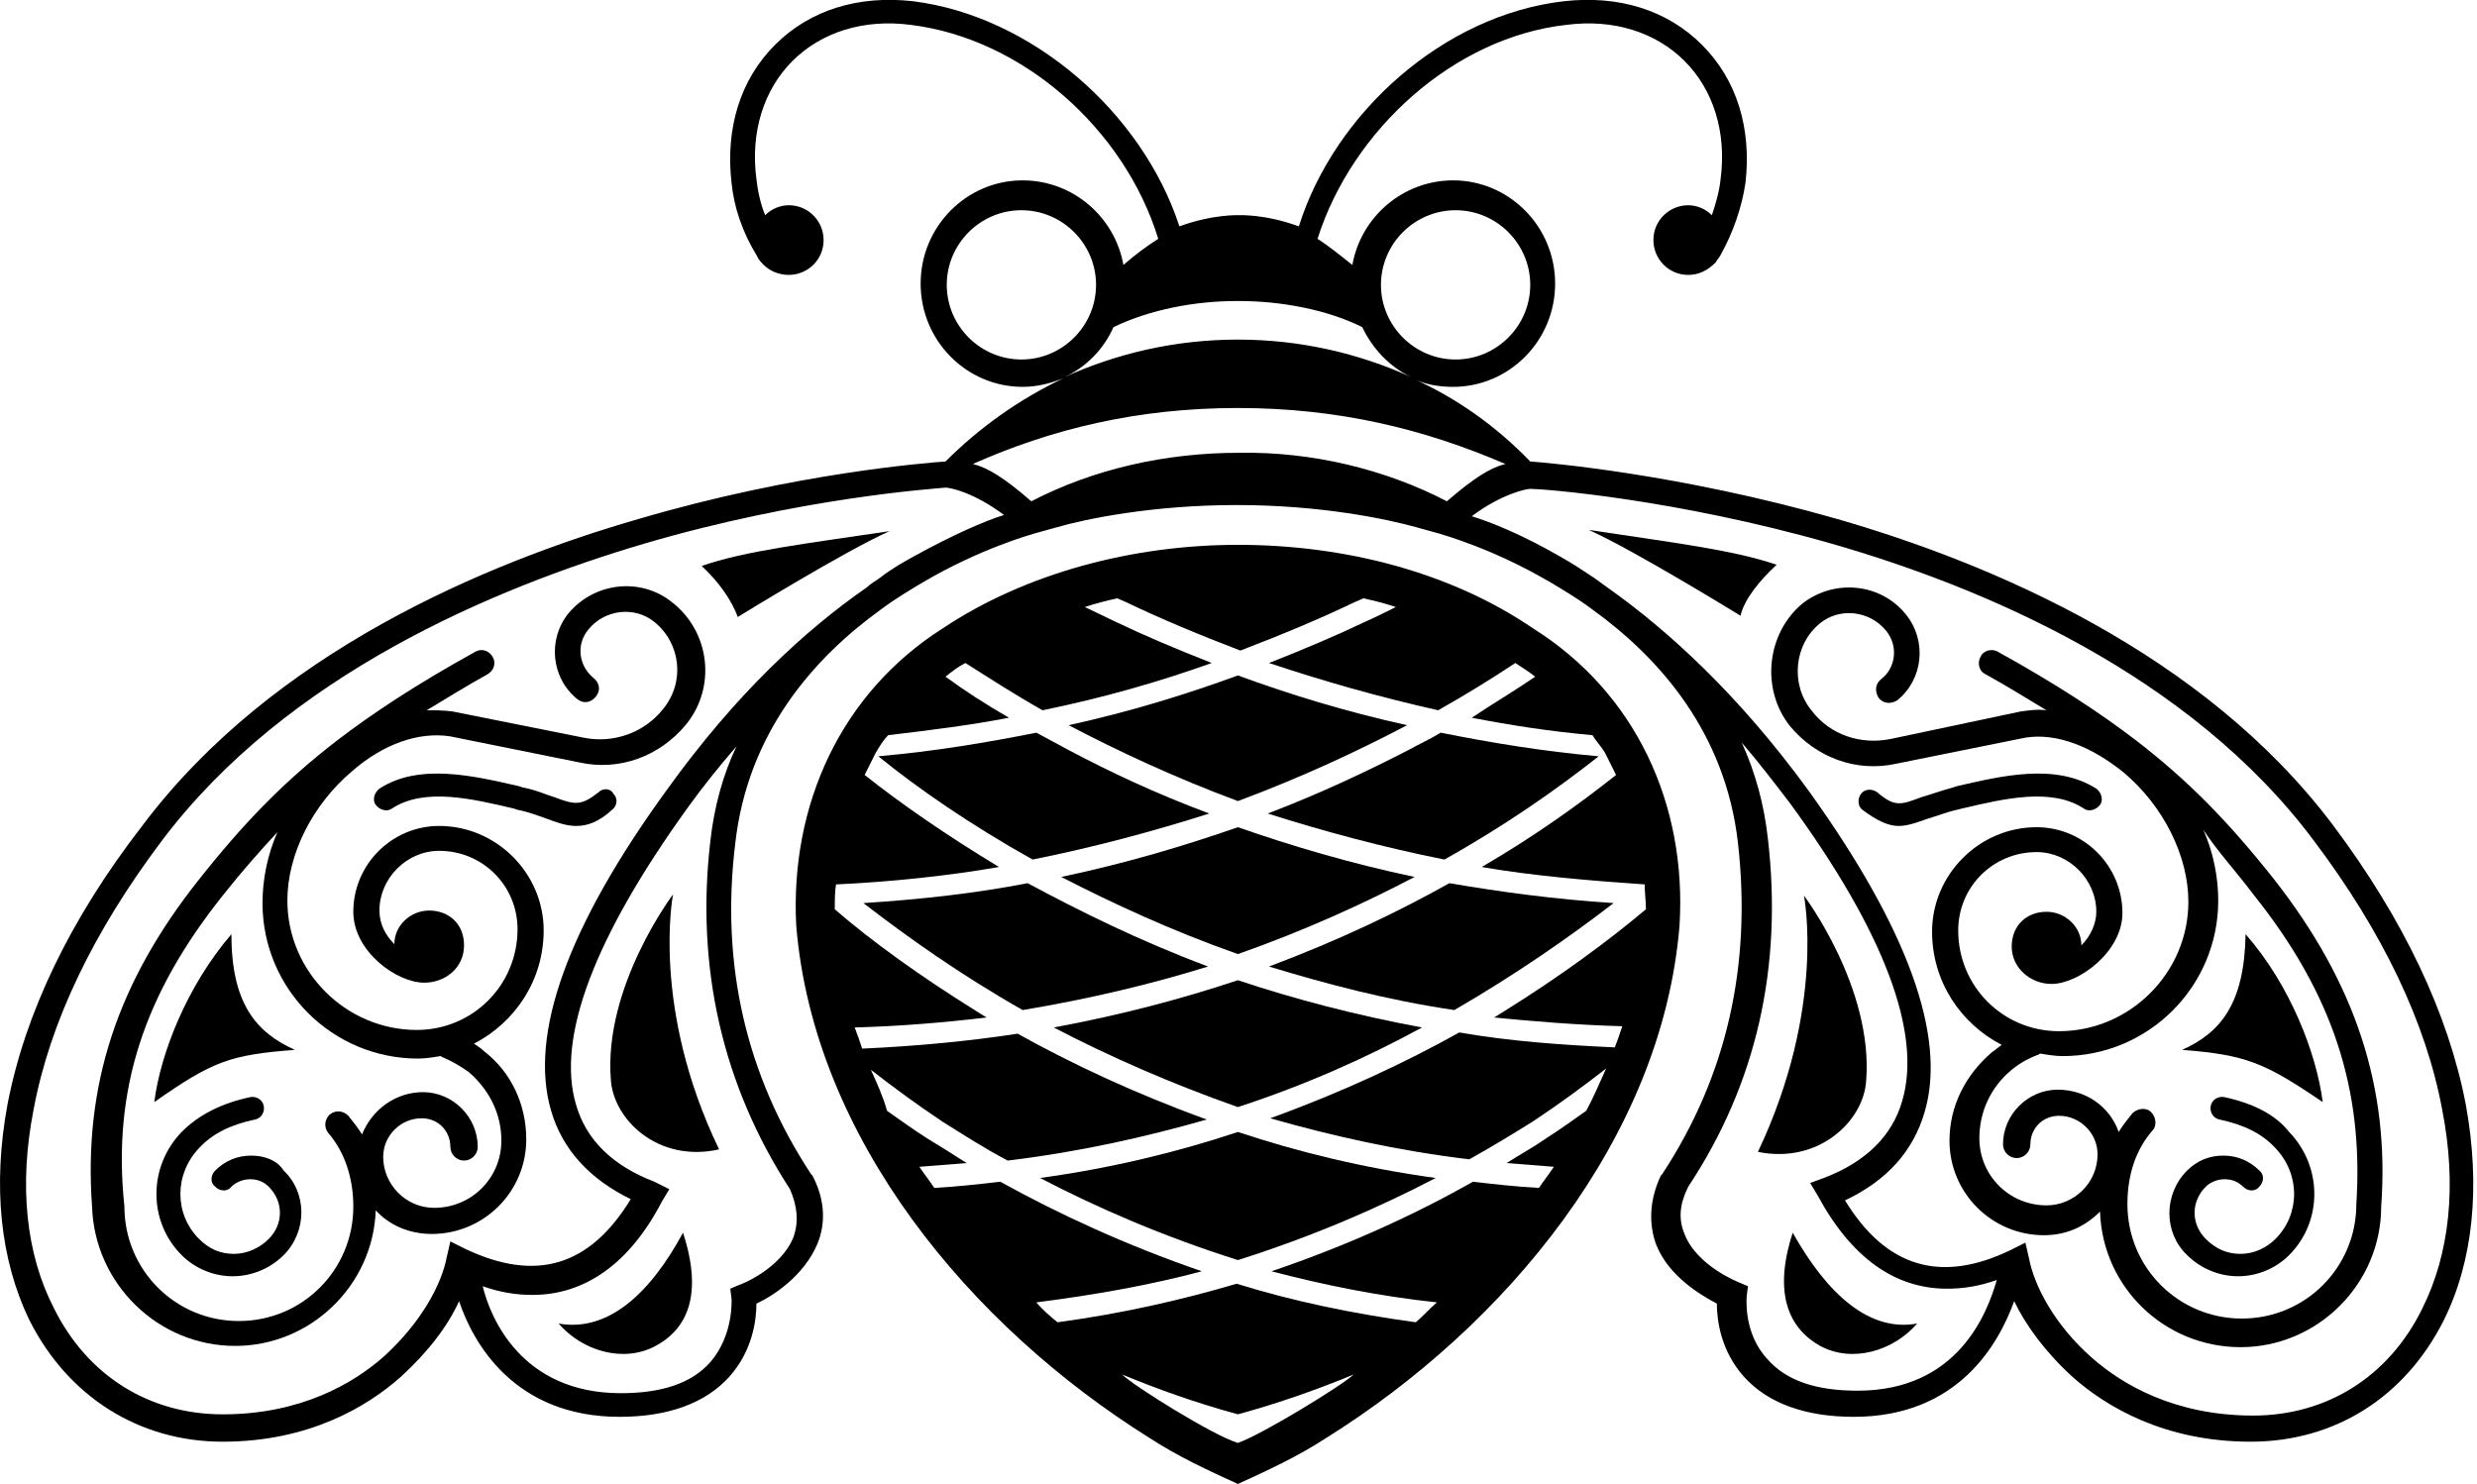 <svg
  enable-background="new 0 0 199.1 119.3"
  viewBox="0 0 199.1 119.3"
  xmlns="http://www.w3.org/2000/svg"
>
  <g fill="#000">
    <path d="m99.5 64.4s0 .1 0 0z" />
    <path d="m84.7 82.6c4.4 2.3 9.4 4.5 14.8 6.4 5.5-1.8 10.4-4 14.8-6.4-5.4-1-10.3-2.3-14.8-3.8-4.5 1.5-9.4 2.8-14.8 3.8z" />
    <path d="m113.1 58.3c-5-1.1-9.5-2.5-13.6-4-4.1 1.5-8.6 2.9-13.6 4 4 2.1 8.5 4.2 13.6 6.1 5.1-1.9 9.6-4 13.6-6.1z" />
    <path
      d="m123.2 50.5c-6.6-4.5-15.1-6.7-23.7-6.7-8.5 0-17.1 2.3-23.7 6.7-8.2 5.2-12.3 14.2-11.8 23.9 1.4 17.1 14 32.2 28.4 41.2 2.3 1.5 4.7 2.6 7.1 3.7 2.4-1.1 4.8-2.2 7.1-3.7 14.4-9 27-24.1 28.4-41.2.6-9.7-3.5-18.7-11.8-23.9zm-23.7 65.5c-2-.6-8.4-4.6-9.3-5.5 2.9 1.2 6 2.3 9.3 3.2 3.3-.9 6.4-2 9.3-3.2-.8.8-7.3 4.8-9.3 5.5zm30.9-33.5c-.2.6-.4 1.2-.6 1.7-4.4-.2-8.5-.5-12.5-1.2-4.3 2.4-9.4 4.8-15.2 6.9 4.9 1.4 10.2 2.6 16 3.3 1.8-1 3.6-2.1 5.2-3.1 2.1-1.4 4-2.8 5.8-4.2-.5 1.1-1 2.3-1.6 3.4-1 .7-2.1 1.5-3.2 2.2-1 .7-2.1 1.3-3.2 2 1.3.1 2.5.2 3.8.3-.4.6-.8 1.1-1.2 1.7-1.8-.1-3.6-.3-5.3-.5-4.6 2.6-10 5.1-16.2 7.2 4.2 1.1 8.6 2 13.3 2.5-.6.5-1.1 1.1-1.7 1.6-5.1-.7-9.9-1.7-14.4-3.1-4.4 1.3-9.2 2.4-14.4 3.1-.6-.5-1.2-1-1.7-1.6 4.7-.6 9.2-1.4 13.3-2.5-6.1-2.1-11.5-4.6-16.2-7.2-1.7.2-3.5.4-5.3.5-.4-.6-.8-1.1-1.2-1.7 1.3-.1 2.6-.2 3.8-.3-1.1-.7-2.2-1.4-3.2-2-1.1-.7-2.2-1.5-3.2-2.2-.3-1.1-.8-2.2-1.3-3.3 1.8 1.4 3.7 2.8 5.8 4.2 1.6 1 3.3 2.1 5.2 3.1 5.8-.7 11.1-1.9 16-3.3-5.8-2.1-10.9-4.5-15.2-6.9-3.9.6-8.1 1-12.5 1.2-.2-.6-.4-1.2-.6-1.7 3.7-.1 7.2-.4 10.6-.8-.3-.2-.5-.3-.8-.5-4.5-2.8-8.4-5.6-11.4-8.2 0-.7 0-1.4.1-2 4.4-.2 9.1-.7 13.1-1.4-4.3-2.6-7.9-5.1-10.8-7.4l.9-1.8c.3-.5.6-1 1-1.4 3.4-.4 6.6-.8 9.7-1.4-1.9-1.1-3.6-2.2-5.1-3.3.5-.4 1-.8 1.6-1.1 1.9 1.2 3.9 2.5 6.2 3.8 4.9-1 9.4-2.3 13.6-3.8-2.8-1.1-5.4-2.2-7.7-3.3-.8-.4-1.7-.8-2.5-1.2.9-.3 1.7-.5 2.6-.7.2.1.5.2.7.3 2.7 1.3 5.8 2.6 9.2 3.9 3.4-1.3 6.5-2.6 9.2-3.9.2-.1.5-.2.7-.3.9.2 1.7.4 2.6.7-.8.4-1.6.8-2.5 1.2-2.3 1.1-4.9 2.2-7.7 3.3 4.2 1.4 8.7 2.7 13.6 3.8 2.3-1.3 4.4-2.6 6.2-3.8.6.4 1.1.7 1.6 1.1-1.6 1.1-3.3 2.1-5.1 3.3 3.1.6 6.3 1.1 9.7 1.4.3.5.7.9 1 1.4l.9 1.8c-2.9 2.3-6.5 4.9-10.8 7.4 4 .7 8.7 1.1 13.1 1.4 0 .7.1 1.3.1 2-3.1 2.6-6.9 5.4-11.4 8.2-.3.2-.5.3-.8.5 3.1.3 6.6.6 10.3.7z"
    />
    <path d="m83.6 94.7c4.6 2.4 9.9 4.7 15.9 6.6 6-1.9 11.3-4.2 15.9-6.6-5.8-.8-11.1-2.1-15.9-3.7-4.8 1.6-10.1 2.9-15.9 3.7z" />
    <path d="m116.5 71c-4.1 2.3-8.9 4.6-14.5 6.7 4.6 1.4 9.5 2.7 14.9 3.5 5-2.9 9.3-5.9 12.8-8.6-4.7-.3-9.1-.9-13.2-1.6z" />
    <path d="m82.6 71c-4.1.8-8.5 1.3-13.2 1.6 3.5 2.7 7.7 5.7 12.8 8.6 5.4-.9 10.4-2.1 14.9-3.5-5.6-2.1-10.4-4.5-14.5-6.7z" />
    <path
      d="m116.1 69.1c5-2.8 9.1-5.7 12.4-8.3-4.5-.4-8.7-1.1-12.7-1.9-.8.5-1.7.9-2.6 1.4-3.3 1.7-7.1 3.5-11.3 5.1 4.4 1.4 9.2 2.7 14.2 3.7z"
    />
    <path d="m99.5 76.7c5.4-1.9 10.2-4.1 14.2-6.2-5.2-1.1-9.9-2.5-14.2-4-4.3 1.5-9 2.9-14.2 4 4.1 2.1 8.8 4.3 14.2 6.2z" />
    <path
      d="m97.2 65.4c-4.3-1.6-8.1-3.4-11.3-5.1-.9-.5-1.7-.9-2.6-1.4-4 .8-8.2 1.5-12.7 1.9 3.2 2.6 7.4 5.5 12.4 8.3 5-1 9.8-2.3 14.2-3.7z" />
    <path
      d="m18.9 108.2c6.1 0 11.1-4.9 11.3-10.9 1.1 1.2 2.7 1.9 4.5 1.9 4.2 0 7.6-3.4 7.6-7.6 0-2.8-1.2-5.4-3.4-7.1-.2-.2-.5-.4-.8-.6 3.3-1.7 5.6-5.1 5.6-9.1 0-4.6-3.8-8.4-8.4-8.4-3.8 0-6.9 3.1-6.9 6.9 0 3.2 3.5 5.7 5.7 5.7 1.7 0 3.2-1.2 3.2-3s-1.3-2.8-2.8-2.8-2.8 1.2-2.8 2.7c-.7-.7-1.2-1.6-1.2-2.7 0-2.6 2.2-4.8 4.8-4.8 3.5 0 6.3 2.8 6.3 6.3 0 4.5-3.6 8.1-8.1 8.1-5.7 0-10.4-4.7-10.4-10.4 0-3.7 2-7.7 5.2-10.4 2.5-2.2 5.4-3.2 7.9-2.8l10.4 2.1c3.2.7 6.4-.5 8.5-3 2.5-3 2-7.5-1.1-9.9-2.5-2-6.2-1.6-8.3.9-1.7 2.1-1.4 5.2.7 6.9.5.4 1.1.3 1.5-.2s.3-1.1-.2-1.5c-1.2-1-1.4-2.7-.4-3.9 1.3-1.6 3.7-1.9 5.3-.6 2.1 1.7 2.5 4.8.7 7-1.5 1.9-4 2.8-6.4 2.3l-10.5-2.1c-.7-.1-1.4-.1-2.1-.1 1.5-.9 3.1-1.9 4.9-2.9.5-.3.7-.9.4-1.4s-.9-.7-1.4-.4c-4.7 2.6-8.2 4.9-11.2 7.2-4 3.1-7.2 6.3-11 11.1-6.6 8.3-9.3 16.6-8.6 26.3.2 6.2 5.3 11.2 11.5 11.2zm-1-36.2c1.5-1.9 3-3.6 4.4-5.1-.8 1.8-1.2 3.8-1.2 5.7 0 6.9 5.6 12.5 12.5 12.5.6 0 1.2-.1 1.8-.2.1 0 .1.1.2.1.7.3 1.4.7 2.1 1.2 1.6 1.4 2.6 3.3 2.6 5.5 0 3-2.4 5.4-5.4 5.4-2.3 0-4.1-1.9-4.1-4.1 0-1.7 1.4-3.1 3.1-3.1 1.3 0 2.3 1 2.3 2.3 0 .6.5 1.1 1.1 1.1s1.1-.5 1.1-1.1c0-2.4-2-4.4-4.4-4.4-2.2 0-4.1 1.4-4.9 3.4-.3-.5-.7-1-1.1-1.5-.4-.4-1-.5-1.5-.1-.4.4-.5 1-.1 1.5 1.3 1.5 2 3.6 2 5.9 0 5.1-4.1 9.2-9.2 9.2s-9.2-4.1-9.2-9.2c-1-9.4 1.6-17.1 7.9-25z"
    />
    <path d="m54.1 71.9s-5.6 7.4-5 14.9c.2 3.2 3.8 6.7 8.7 5.6-5.5-11.4-3.7-20.5-3.7-20.5z" />
    <path d="m44.9 106.4c1.9 2.2 5.2 3.2 7.8 1.8s3.8-4.2 2.2-9.1c-2.7 5-6.1 8-10 7.3z" />
    <path
      d="m20.2 92.9c-1.1 0-2.1.4-2.9 1.2-.4.4-.4 1 0 1.3.4.4 1 .4 1.3 0 .4-.4 1-.6 1.5-.6.6 0 1.1.2 1.5.6 1.2 1.2 1.2 3 0 4.2-.7.7-1.7 1.2-2.8 1.2s-2-.4-2.8-1.2c-2-2-2-5.2 0-7.3 1.1-1.2 2.6-1.9 4.5-2.3.5-.1.8-.6.7-1.1s-.6-.8-1.1-.7c-2.3.5-4.1 1.4-5.5 2.8-2.7 2.8-2.7 7.2 0 9.9 1.1 1.1 2.6 1.7 4.1 1.7s3-.6 4.1-1.7c1.9-1.9 1.9-5 0-6.8-.5-.8-1.5-1.2-2.6-1.2z"
    />
    <path
      d="m48.1 63.7c-1.4 1.1-1.9 1-3.5.4-.7-.2-1.5-.6-2.6-.8l-.3-.1c-3.5-.8-8-1.9-11.2.2-.4.3-.6.9-.3 1.3s.9.6 1.3.3c2.6-1.7 6.4-.8 9.8 0l.3.1c1 .2 1.7.5 2.3.7.8.3 1.6.6 2.4.6.9 0 1.8-.3 2.9-1.3.4-.3.5-.9.1-1.3-.2-.4-.8-.5-1.2-.1z"
    />
    <path d="m59.3 49.6s8.6-5.3 12.2-6.9c-6.7 1-11.7 1.6-15.1 2.8 1.3 1.2 2.4 2.7 2.9 4.1z" />
    <path d="m18.6 75.1c-3.6 4.2-5.7 9.6-6.2 13.5 4.7-3.3 6.1-3.8 11.3-4.2-3.1-1.4-5.1-3.7-5.1-9.3z" />
    <path
      d="m17.9 115.9c6.9 0 11.6-2.8 14.3-5.2 2.2-2 3.8-4.1 4.7-6.1 1.1 3.3 4.4 9.3 12.9 9.3 3.9 0 6.9-1.1 8.8-3.2s2.2-4.6 2.2-5.9c1.3-.6 3.8-2.2 4.9-4.8.7-1.7.6-3.6-.4-5.5l-.1-.1c-5.2-7.9-7.3-16.8-6.1-26.6 1-8.9 6.3-14.9 11.7-18.8 1.2-.9 2.4-1.6 3.4-2.2 4.6-2.7 8.6-3.8 8.9-3.9l1.8-.5c2.4-.7 7.8-1.8 14.5-1.8s12 1.1 14.5 1.8l1.8.5c.3.1 4.3 1.2 8.9 3.9 1 .6 2.2 1.3 3.4 2.2 5.4 3.9 10.7 9.9 11.7 18.8 1.1 9.8-.9 18.7-6.1 26.6l-.1.1c-.9 1.9-1 3.8-.4 5.5 1 2.6 3.6 4.1 4.9 4.8 0 1.3.3 3.8 2.2 5.9s4.9 3.2 8.8 3.2c8.5 0 11.7-6 12.9-9.3.9 1.9 2.5 4.1 4.7 6.1 2.7 2.4 7.4 5.2 14.3 5.2 6.8 0 12.4-3.6 15.5-9.7 2.4-4.8 3-10.8 1.8-17.4-1.4-7.3-5-14.9-10.7-22.5-10.4-13.8-27.4-21-39.9-24.6-12.6-3.6-23.2-4.5-24.6-4.6-2.7-2.8-5.9-5.1-9.5-6.7 1 .5 2.1.7 3.3.7 4.5 0 8.2-3.7 8.2-8.3s-3.7-8.3-8.2-8.3c-4 0-7.4 2.9-8.1 6.8-1-.8-2-1.6-2.8-2.1 2.8-8.8 11-16.2 20-17.2 3.8-.5 7.2.6 9.5 2.9s3.4 5.7 2.9 9.5c-.1 1-.4 2-.7 2.9-.5-.5-1.2-.8-1.9-.8-1.5 0-2.8 1.2-2.8 2.8 0 1.5 1.2 2.8 2.8 2.8.9 0 1.6-.4 2.2-1 .1-.2.3-.4.4-.6 1-1.8 1.7-3.8 2-5.8.5-4.4-.7-8.3-3.5-11.1-2.8-2.8-6.7-4-11.1-3.5-9.6 1.1-18.4 8.9-21.3 18.1-2.7-1-4.8-.9-4.8-.9s-2.1-.1-4.8.9c-3-9.2-11.9-16.9-21.4-18.1-4.4-.5-8.3.7-11.1 3.5s-4 6.7-3.5 11.1c.2 2 .9 4 2 5.8.1.2.2.4.4.6.5.6 1.3 1 2.2 1 1.5 0 2.8-1.2 2.8-2.8 0-1.5-1.2-2.8-2.8-2.8-.7 0-1.4.3-1.9.8-.4-1-.6-2-.7-2.9-.5-3.8.6-7.2 2.9-9.5s5.7-3.4 9.5-2.9c9 1.1 17.2 8.4 19.9 17.2-.8.5-1.9 1.3-2.8 2.1-.7-3.9-4.1-6.8-8.1-6.8-4.5 0-8.2 3.7-8.2 8.3s3.7 8.3 8.2 8.3c1.2 0 2.3-.3 3.3-.7-3.6 1.7-6.8 4-9.5 6.7-1.4.1-12 .9-24.6 4.6-12.5 3.6-29.5 10.8-39.9 24.6-5.9 7.6-9.5 15.2-10.9 22.5-1.2 6.5-.6 12.5 1.8 17.4 3.1 6.1 8.8 9.7 15.5 9.7zm39.2-48.3c-1.2 10.2 1 19.7 6.4 28 .6 1.4.7 2.6.3 3.8-1 2.6-4.3 3.9-4.4 3.9l-.7.3.1.8s.2 2.9-1.7 5.1c-1.5 1.7-3.9 2.5-7.2 2.5-8 0-10.5-6.1-11.1-8.6 1.4.5 2.7.7 4 .7 4.2 0 7.8-2.5 10.4-7.5l.6-1-1.2-.6c-3.4-1.3-5.5-3.4-6.3-6.2-1.6-5.4 1.5-13.5 9-23.9 1.3-1.8 2.6-3.4 3.9-4.9-1.1 2.3-1.8 4.9-2.1 7.6zm92.2 44.2c-3.3 0-5.7-.8-7.2-2.5-2-2.1-1.7-5-1.7-5.1l.1-.8-.7-.3s-3.4-1.3-4.4-3.9c-.5-1.2-.4-2.4.3-3.8 5.5-8.3 7.6-17.7 6.4-28-.3-2.7-1-5.3-2.1-7.7 1.3 1.5 2.6 3.2 3.9 4.9 7.6 10.4 10.6 18.5 9 23.9-.8 2.8-2.9 4.9-6.3 6.2l-1.1.4.6 1c2.7 5 6.2 7.5 10.4 7.5 1.3 0 2.6-.2 4-.7-.8 2.8-3.2 8.9-11.2 8.9zm-2.1-68.1c12.2 3.5 28.8 10.5 38.8 23.9 5.5 7.3 9 14.6 10.3 21.6 1.2 6.1.6 11.6-1.6 16-2.7 5.5-7.7 8.6-13.6 8.6-6.3 0-10.5-2.5-12.9-4.6-3.1-2.7-4.7-5.9-5.1-8l-.3-1.3-1.2.6c-5.6 2.7-10 1.4-13.3-4 3.4-1.6 5.5-4 6.4-7.1 1.8-6.1-1.4-14.8-9.3-25.8-5.6-7.7-11.3-12.9-16.1-16.3-.4-.3-.7-.5-1.1-.8-.9-.6-1.8-1.2-2.7-1.7-3.1-1.8-5.6-2.8-7.2-3.3 2.4-1.8 4.4-2.2 4.7-2.2 1 0 11.6.8 24.2 4.4zm-30.2-26.8c3.3 0 6 2.7 6 6s-2.7 6-6 6-6-2.7-6-6 2.7-6 6-6zm-17.6 7.3h.2c3.4 0 7.1.7 9.9 2.1.8 1.7 2.2 3.2 3.9 4-4.2-1.9-8.9-3-13.9-3s-9.7 1.1-13.9 3c1.7-.8 3.1-2.2 3.9-4 2.9-1.4 6.5-2.1 9.9-2.1zm-17.3 4.7c-3.3 0-6-2.7-6-6s2.7-6 6-6 6 2.7 6 6-2.7 6-6 6zm17.4 3.9c8.1 0 15 1.7 21.5 4.5-1.2.3-2.5 1.1-4.7 3-5-2.6-10.9-4-16.7-3.9-5.9 0-11.7 1.3-16.7 3.9-2.2-1.9-3.5-2.7-4.7-3 6.3-2.8 13.2-4.5 21.3-4.5zm-96.8 56.4c1.3-7 4.8-14.3 10.3-21.6 10-13.3 26.6-20.3 38.8-23.9 12.6-3.7 23.2-4.4 24.2-4.5.4 0 2.3.4 4.7 2.2-1.6.5-4.1 1.6-7.2 3.3-.9.5-1.8 1-2.7 1.7-.4.3-.8.5-1.1.8-4.9 3.4-10.5 8.5-16.1 16.3-8 11-11.1 19.7-9.3 25.8.9 3.1 3.1 5.5 6.4 7.1-3.3 5.4-7.6 6.7-13.3 4l-1.2-.6-.3 1.3c-.4 2.1-2 5.2-5.1 8-2.4 2.1-6.6 4.6-12.9 4.6-5.9 0-10.9-3.1-13.6-8.6-2.2-4.3-2.8-9.8-1.6-15.9z"
    />
    <path
      d="m143.9 58.4c2.1 2.5 5.3 3.7 8.5 3l10.4-2.1c2.5-.4 5.3.7 7.9 2.8 3.2 2.7 5.2 6.7 5.2 10.4 0 5.7-4.7 10.4-10.4 10.4-4.5 0-8.1-3.6-8.1-8.1 0-3.5 2.8-6.3 6.3-6.3 2.6 0 4.8 2.2 4.8 4.8 0 1-.5 2-1.2 2.7 0-1.5-1.3-2.7-2.8-2.7-1.6 0-2.8 1.1-2.8 2.8s1.5 3 3.2 3c2.2 0 5.7-2.6 5.7-5.7 0-3.8-3.1-6.9-6.9-6.9-4.6 0-8.4 3.8-8.4 8.4 0 4 2.3 7.4 5.6 9.1-.3.2-.5.4-.8.6-2.1 1.8-3.4 4.3-3.4 7.1 0 4.2 3.4 7.6 7.6 7.6 1.8 0 3.3-.7 4.5-1.9.2 6.1 5.2 10.9 11.3 10.9 6.2 0 11.3-5.1 11.3-11.3.7-9.6-2.1-18-8.6-26.3-3.8-4.8-7-8-11-11.1-3-2.3-6.5-4.6-11.2-7.2-.5-.3-1.2-.1-1.4.4-.3.5-.1 1.2.4 1.4 1.8 1 3.4 2 4.9 2.9-.7-.1-1.4 0-2.1.1l-10.4 2.2c-2.4.5-4.9-.3-6.4-2.3-1.7-2.1-1.4-5.3.7-7 1.6-1.3 4-1 5.3.6 1 1.2.8 3-.4 3.9-.5.4-.5 1-.2 1.5.4.5 1 .5 1.5.2 2.1-1.7 2.4-4.8.7-6.9-2-2.5-5.7-2.9-8.3-.9-2.9 2.4-3.4 6.9-1 9.9zm37.3 13.6c6.3 7.9 8.8 15.6 8.2 24.8 0 5.1-4.1 9.2-9.2 9.2s-9.2-4.1-9.2-9.2c0-2.4.7-4.4 2-5.9.4-.4.3-1.1-.1-1.5s-1.1-.3-1.5.1c-.4.5-.8 1-1.1 1.5-.7-2-2.6-3.4-4.9-3.4-2.4 0-4.4 2-4.4 4.4 0 .6.5 1.1 1.1 1.1s1.1-.5 1.1-1.1c0-1.3 1-2.3 2.3-2.3 1.7 0 3.1 1.4 3.1 3.1 0 2.3-1.9 4.1-4.1 4.1-3 0-5.4-2.4-5.4-5.4 0-2.1.9-4.1 2.6-5.5.6-.5 1.3-.9 2.1-1.2.1 0 .1-.1.2-.1.6.1 1.2.2 1.8.2 6.9 0 12.5-5.6 12.5-12.5 0-1.9-.4-3.9-1.2-5.7 1.1 1.7 2.6 3.3 4.1 5.3z"
    />
    <path d="m150 86.9c.6-7.5-5-14.9-5-14.9s1.8 9-3.7 20.6c4.9 1 8.5-2.5 8.7-5.7z" />
    <path d="m144.1 99.1c-1.6 4.9-.3 7.7 2.2 9.1 2.6 1.4 5.9.4 7.8-1.8-3.8.7-7.2-2.3-10-7.3z" />
    <path
      d="m178.8 88.2c-.5-.1-1 .2-1.1.7s.2 1 .7 1.1c1.9.4 3.4 1.1 4.5 2.3 2 2.1 2 5.3 0 7.3-.7.7-1.7 1.2-2.8 1.2s-2-.4-2.8-1.2c-1.2-1.2-1.2-3 0-4.2.4-.4 1-.6 1.5-.6.6 0 1.1.2 1.5.6s1 .4 1.3 0c.4-.4.4-1 0-1.3-.8-.8-1.8-1.2-2.9-1.2s-2.1.4-2.9 1.2c-1.9 1.9-1.9 5 0 6.8 1.1 1.1 2.6 1.7 4.1 1.7s3-.6 4.1-1.7c2.7-2.7 2.7-7.1 0-9.9-1.1-1.4-2.9-2.3-5.2-2.8z"
    />
    <path
      d="m157.7 65c3.4-.8 7.2-1.7 9.8 0 .4.3 1 .1 1.3-.3s.1-1-.3-1.3c-3.3-2.1-7.7-1-11.2-.2l-.3.1c-1.1.3-1.9.6-2.6.8-1.6.6-2.1.8-3.5-.4-.4-.3-1-.3-1.3.1s-.3 1 .1 1.3c1.2.9 2.1 1.3 2.9 1.3s1.5-.3 2.4-.6c.7-.2 1.4-.5 2.3-.7z"
    />
    <path d="m142.8 45.4c-3.5-1.2-8.5-1.8-15.1-2.8 3.6 1.6 12.2 6.9 12.2 6.9.3-1.3 1.5-2.8 2.9-4.1z" />
    <path d="m175.4 84.4c5.1.4 6.6 1 11.3 4.2-.5-3.9-2.6-9.4-6.2-13.5-.1 5.6-2 7.9-5.1 9.3z" />
  </g>
</svg>